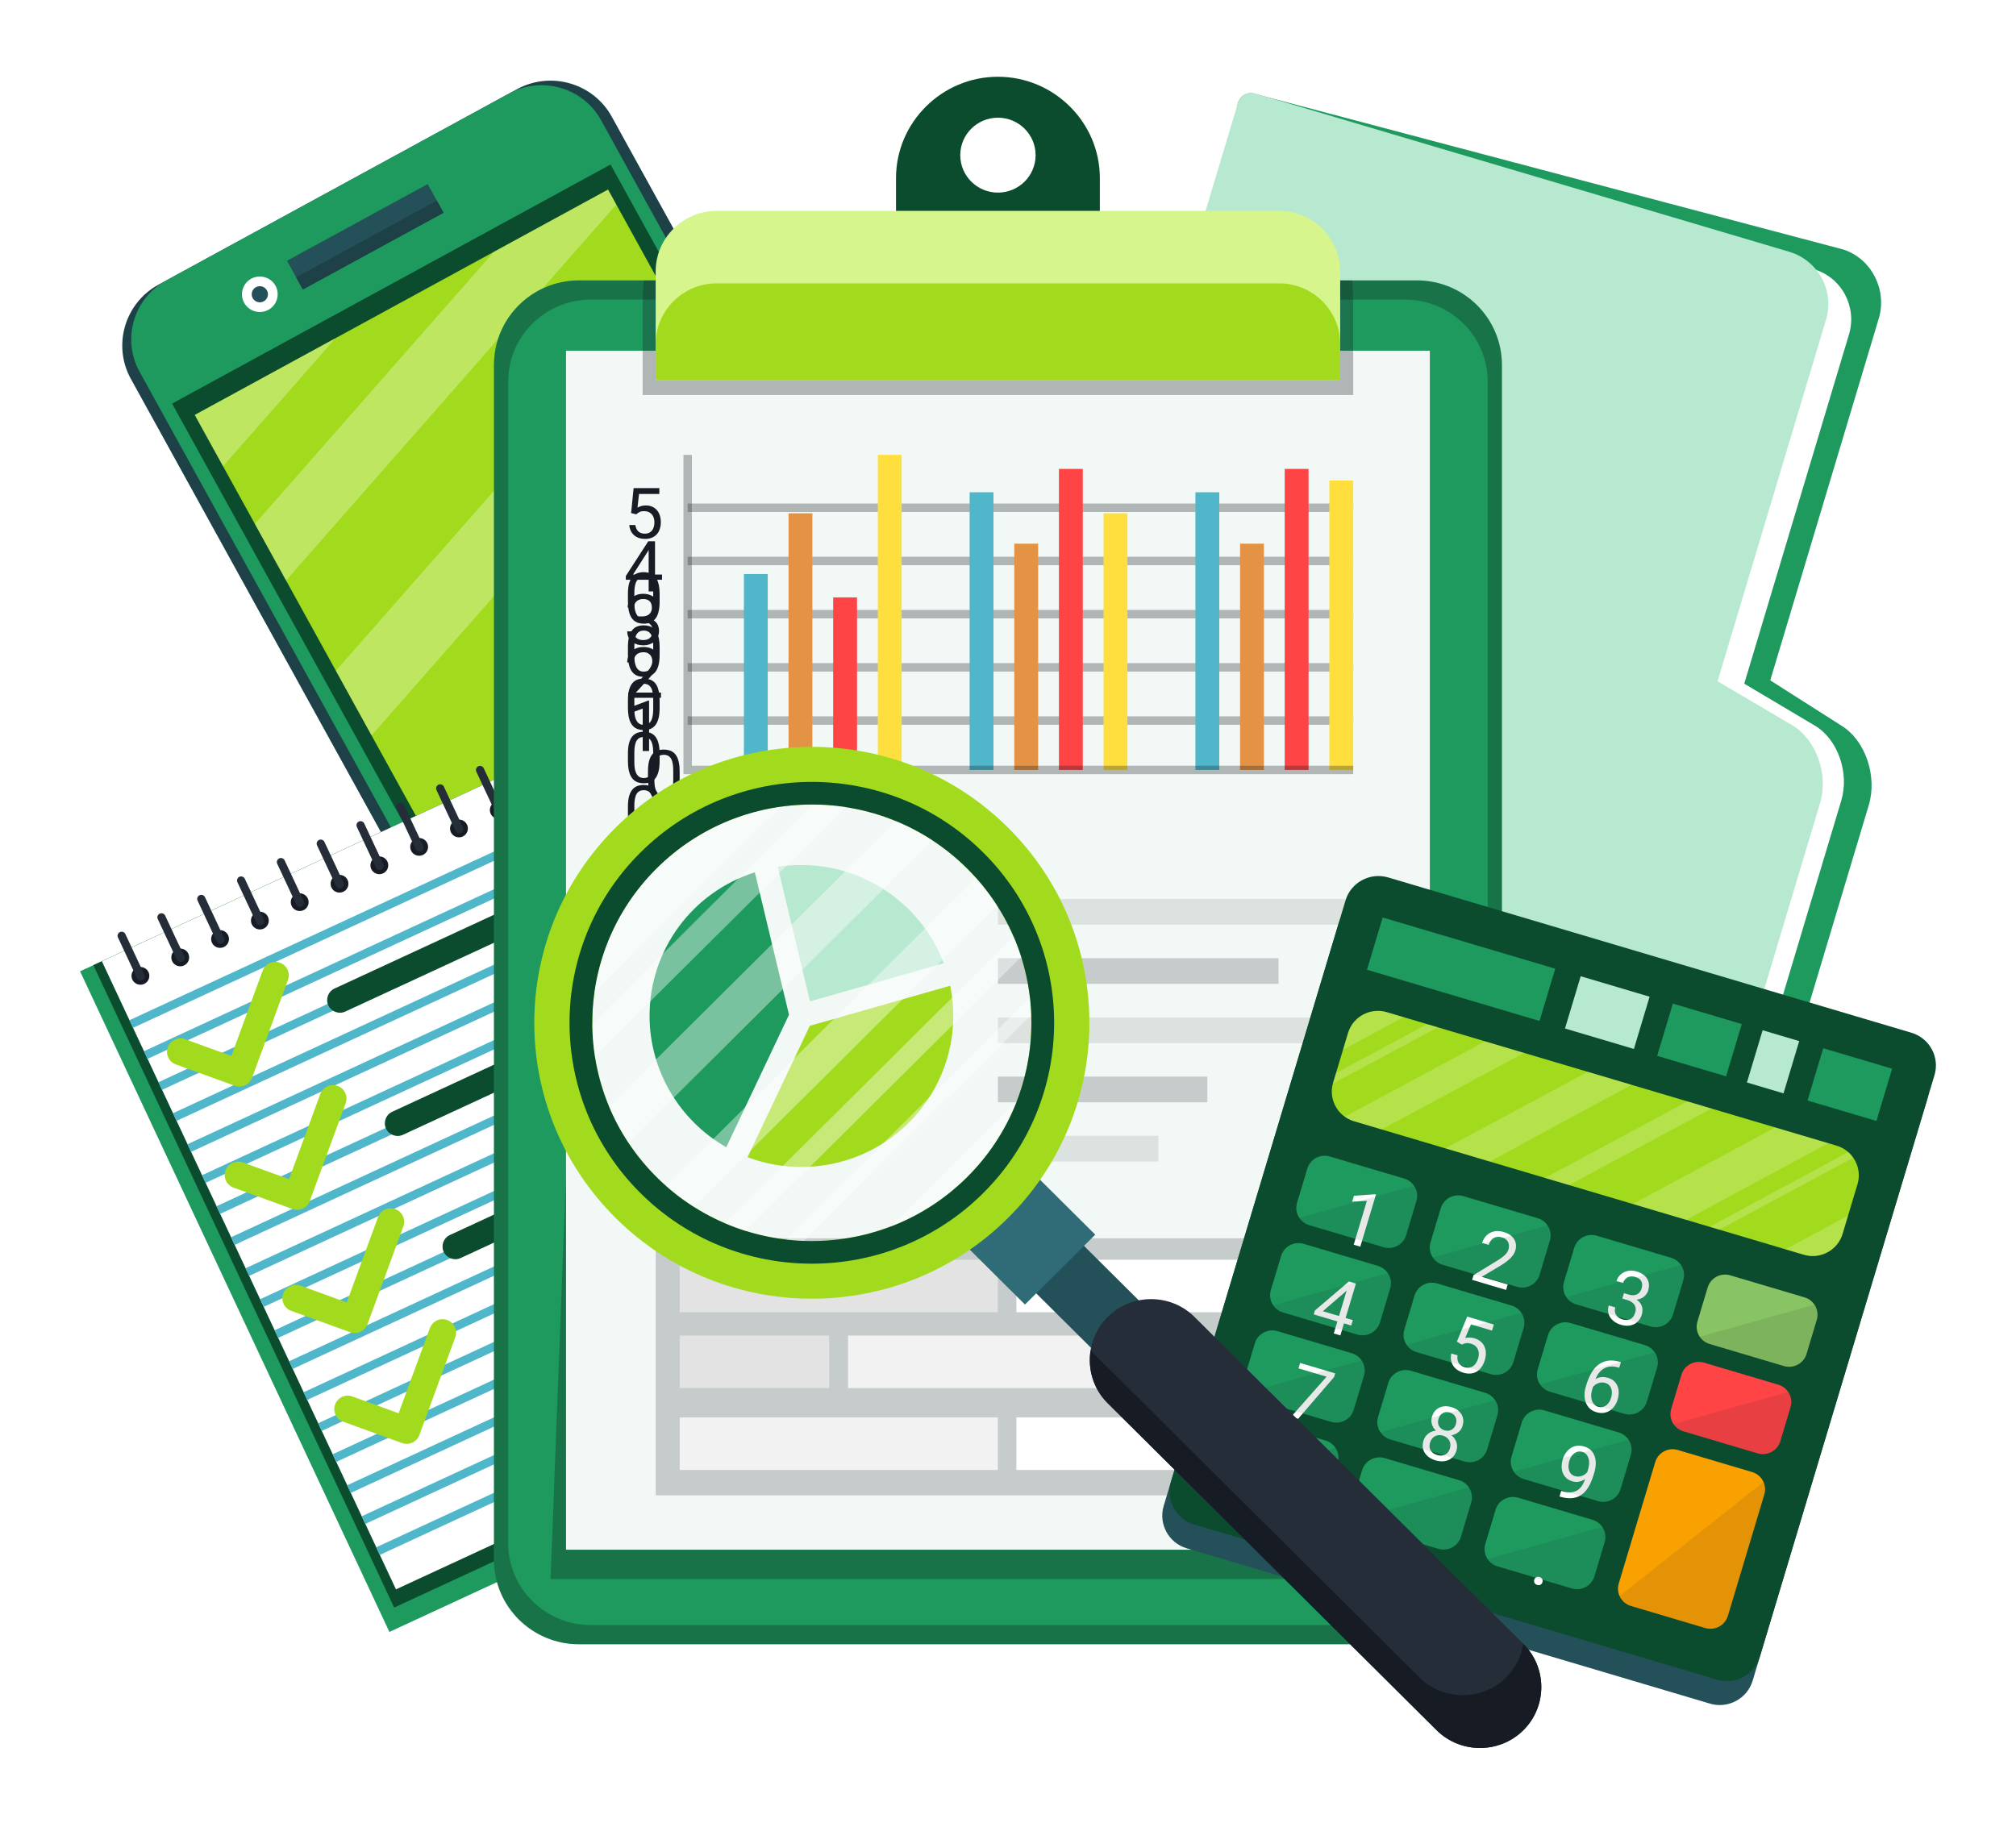 <svg width="214" height="194" viewBox="0 0 214 194" fill="none" xmlns="http://www.w3.org/2000/svg">
<g filter="url(#filter0_d_147_2743)">
<path d="M156.614 127.917C182.597 102.082 182.597 60.195 156.614 34.359C130.631 8.524 88.504 8.524 62.521 34.359C36.538 60.195 36.538 102.082 62.521 127.917C88.504 153.752 130.631 153.752 156.614 127.917Z" fill="#6FDDF2"/>
<path d="M195.543 69.087L187.914 64.232L199.432 25.82C200.345 22.774 198.664 19.479 195.696 18.497L133.212 1.963C132.456 1.713 131.647 2.143 131.415 2.919L109.671 99.059C109.438 99.835 109.866 100.673 110.622 100.924L161.938 117.897L165.533 119.086L179.195 123.605C181.898 124.499 184.807 122.722 185.72 119.677L198.373 77.481C199.286 74.435 198.038 70.674 195.543 69.087Z" fill="#1E9A5F"/>
<path d="M192.645 69.036L185.153 64.585L196.27 27.51C197.152 24.57 195.492 21.459 192.582 20.596L138.732 4.633C137.991 4.413 137.201 4.846 136.977 5.594L108.679 99.963C108.455 100.711 108.878 101.503 109.618 101.723L159.942 116.642L163.468 117.687L176.865 121.659C179.516 122.445 182.356 120.668 183.238 117.728L195.451 76.999C196.333 74.06 195.095 70.491 192.645 69.036Z" fill="white"/>
<path d="M190.216 68.98L182.321 64.33L193.839 25.919C194.752 22.873 192.993 19.638 189.93 18.73L133.256 1.929C132.476 1.698 131.647 2.143 131.415 2.919L102.098 100.687C101.866 101.463 102.313 102.287 103.093 102.518L156.056 118.219L159.767 119.319L173.867 123.499C176.658 124.326 179.635 122.496 180.549 119.45L193.201 77.254C194.115 74.209 192.798 70.501 190.216 68.98Z" fill="#B7E8D0"/>
<path d="M106.227 94.525L68.142 115.294C64.578 117.238 60.062 115.928 58.107 112.384L13.883 32.21C11.928 28.666 13.245 24.176 16.81 22.232L54.895 1.462C58.459 -0.482 62.975 0.828 64.93 4.372L109.154 84.546C111.109 88.09 109.792 92.58 106.227 94.525Z" fill="#1D4147"/>
<path d="M104.483 93.339L68.075 113.194C64.616 115.08 60.234 113.809 58.337 110.371L14.809 31.456C12.912 28.017 14.19 23.661 17.648 21.774L54.056 1.92C57.515 0.033 61.897 1.304 63.793 4.743L107.322 83.657C109.219 87.096 107.942 91.453 104.483 93.339Z" fill="#1E9A5F"/>
<path d="M103.821 80.189L57.279 105.57H57.278L18.268 34.848L64.811 9.466L103.821 80.189Z" fill="#0A4C2D"/>
<path d="M64.544 12.127L20.672 36.053L57.551 102.91L101.423 78.984L64.544 12.127Z" fill="#A2DB1E"/>
<g opacity="0.3">
<path d="M20.671 36.053L23.674 41.499L35.623 27.899L20.671 36.053Z" fill="white"/>
<path d="M64.541 12.129L52.436 18.73L27.053 47.623L30.363 53.625L65.419 13.72L64.541 12.129Z" fill="white"/>
<path d="M70.708 23.308L35.652 63.213L39.44 70.08L74.496 30.175L70.708 23.308Z" fill="white"/>
<path d="M82.413 44.528C70.722 57.838 59.042 71.157 47.398 84.508L50.587 90.288L85.643 50.384L82.413 44.528Z" fill="white"/>
<path d="M89.02 56.508C77.335 69.809 65.65 83.111 53.964 96.412L55.841 99.815L90.897 59.91L89.02 56.508Z" fill="white"/>
<path d="M97.855 72.522C93.108 77.918 88.36 83.314 83.603 88.7L101.419 78.984L97.855 72.522Z" fill="white"/>
</g>
<path d="M28.492 24.894C27.578 25.392 26.42 25.056 25.918 24.147C25.417 23.238 25.755 22.086 26.669 21.588C27.584 21.089 28.742 21.425 29.243 22.334C29.744 23.243 29.407 24.395 28.492 24.894Z" fill="white"/>
<path d="M27.995 23.992C27.579 24.219 27.053 24.066 26.825 23.653C26.597 23.239 26.751 22.716 27.166 22.489C27.582 22.263 28.108 22.415 28.336 22.829C28.564 23.242 28.411 23.765 27.995 23.992Z" fill="#245159"/>
<path d="M86.894 96.296C87.933 98.179 87.24 100.543 85.346 101.575C83.453 102.608 81.075 101.919 80.037 100.036C78.998 98.153 79.691 95.789 81.585 94.757C83.478 93.724 85.856 94.413 86.894 96.296Z" fill="white"/>
<path d="M85.445 97.087C86.044 98.173 85.644 99.538 84.551 100.134C83.458 100.73 82.086 100.333 81.486 99.246C80.887 98.159 81.287 96.794 82.38 96.198C83.473 95.601 84.846 96 85.445 97.087Z" fill="#306C78"/>
<path d="M84.292 99.665C83.28 100.217 82.036 99.908 81.38 98.998C81.414 99.081 81.442 99.165 81.486 99.245C82.086 100.332 83.458 100.73 84.551 100.134C85.644 99.538 86.045 98.173 85.445 97.086C85.4 97.005 85.344 96.937 85.291 96.864C85.711 97.904 85.304 99.112 84.292 99.665Z" fill="#245159"/>
<path d="M45.401 11.541L30.463 19.687L32.144 22.735L47.082 14.588L45.401 11.541Z" fill="#245159"/>
<path d="M46.367 13.291L31.429 21.438L32.145 22.735L47.082 14.588L46.367 13.291Z" fill="#1D4147"/>
<path d="M77.094 99.982L64.982 106.587L66.39 109.141L78.502 102.536L77.094 99.982Z" fill="#245159"/>
<path d="M78.006 101.636L65.894 108.242L66.391 109.142L78.503 102.536L78.006 101.636Z" fill="#1D4147"/>
<path d="M99.992 87.494L87.88 94.1L89.289 96.653L101.401 90.048L99.992 87.494Z" fill="#245159"/>
<path d="M100.904 89.148L88.793 95.754L89.289 96.654L101.401 90.048L100.904 89.148Z" fill="#1D4147"/>
<path d="M65.162 68.897L8.5 95.122L41.334 165.259L97.996 139.034L65.162 68.897Z" fill="#1E9A5F"/>
<path d="M63.751 69.55L9.911 94.469L41.84 162.673L95.68 137.755L63.751 69.55Z" fill="#0A4C2D"/>
<path d="M62.849 69.968L10.813 94.051L42.032 160.739L94.068 136.655L62.849 69.968Z" fill="white"/>
<path d="M15.766 95.207C15.986 95.679 15.781 96.24 15.307 96.459C14.832 96.679 14.269 96.474 14.047 96.003C13.827 95.531 14.032 94.97 14.507 94.751C14.981 94.531 15.545 94.736 15.766 95.207Z" fill="#171C24"/>
<path d="M19.992 93.251C20.213 93.723 20.008 94.284 19.533 94.504C19.059 94.723 18.495 94.519 18.274 94.047C18.053 93.575 18.259 93.015 18.733 92.795C19.208 92.575 19.772 92.78 19.992 93.251Z" fill="#171C24"/>
<path d="M24.219 91.295C24.44 91.767 24.234 92.327 23.76 92.547C23.285 92.767 22.722 92.562 22.5 92.091C22.28 91.619 22.485 91.058 22.96 90.839C23.435 90.619 23.998 90.824 24.219 91.295Z" fill="#171C24"/>
<path d="M28.446 89.339C28.667 89.811 28.461 90.372 27.987 90.591C27.512 90.811 26.949 90.606 26.728 90.135C26.507 89.663 26.712 89.102 27.187 88.883C27.661 88.663 28.225 88.867 28.446 89.339Z" fill="#171C24"/>
<path d="M32.672 87.383C32.893 87.855 32.688 88.415 32.213 88.635C31.739 88.855 31.175 88.65 30.954 88.178C30.733 87.707 30.939 87.147 31.413 86.927C31.888 86.707 32.452 86.912 32.672 87.383Z" fill="#171C24"/>
<path d="M36.899 85.427C37.12 85.899 36.914 86.46 36.44 86.679C35.965 86.899 35.401 86.695 35.181 86.223C34.96 85.751 35.166 85.191 35.64 84.971C36.115 84.751 36.678 84.955 36.899 85.427Z" fill="#171C24"/>
<path d="M41.126 83.471C41.347 83.943 41.141 84.504 40.667 84.723C40.193 84.943 39.629 84.738 39.408 84.267C39.187 83.795 39.393 83.235 39.867 83.015C40.341 82.795 40.905 82.999 41.126 83.471Z" fill="#171C24"/>
<path d="M45.353 81.515C45.573 81.987 45.368 82.547 44.894 82.767C44.419 82.987 43.856 82.782 43.634 82.311C43.414 81.839 43.619 81.279 44.093 81.059C44.568 80.839 45.132 81.043 45.353 81.515Z" fill="#171C24"/>
<path d="M49.579 79.559C49.8 80.031 49.594 80.591 49.12 80.811C48.646 81.031 48.082 80.826 47.861 80.354C47.64 79.883 47.846 79.322 48.32 79.103C48.795 78.883 49.358 79.087 49.579 79.559Z" fill="#171C24"/>
<path d="M53.806 77.603C54.027 78.075 53.822 78.635 53.347 78.855C52.873 79.074 52.309 78.87 52.088 78.398C51.867 77.927 52.073 77.366 52.547 77.146C53.022 76.927 53.586 77.131 53.806 77.603Z" fill="#171C24"/>
<path d="M58.033 75.647C58.254 76.119 58.048 76.68 57.574 76.899C57.099 77.118 56.535 76.914 56.315 76.442C56.094 75.971 56.299 75.41 56.774 75.19C57.249 74.971 57.812 75.175 58.033 75.647Z" fill="#171C24"/>
<path d="M62.259 73.691C62.48 74.162 62.275 74.723 61.8 74.943C61.326 75.163 60.762 74.958 60.541 74.486C60.32 74.014 60.526 73.454 61 73.234C61.475 73.015 62.039 73.219 62.259 73.691Z" fill="#171C24"/>
<path d="M15.122 96.066C14.906 96.166 14.647 96.072 14.546 95.857L12.521 91.53C12.42 91.315 12.515 91.057 12.731 90.957C12.947 90.857 13.206 90.951 13.307 91.166L15.333 95.493C15.433 95.708 15.338 95.966 15.122 96.066Z" fill="#252D38"/>
<path d="M19.349 94.11C19.133 94.21 18.873 94.116 18.773 93.901L16.747 89.574C16.646 89.359 16.741 89.101 16.957 89.001C17.173 88.901 17.432 88.995 17.533 89.21L19.559 93.537C19.66 93.751 19.565 94.01 19.349 94.11Z" fill="#252D38"/>
<path d="M23.575 92.153C23.359 92.254 23.1 92.16 22.999 91.945L20.973 87.617C20.873 87.402 20.967 87.144 21.183 87.044C21.4 86.944 21.659 87.038 21.76 87.253L23.785 91.58C23.887 91.796 23.792 92.053 23.575 92.153Z" fill="#252D38"/>
<path d="M27.802 90.197C27.586 90.297 27.326 90.203 27.226 89.988L25.201 85.661C25.1 85.447 25.194 85.188 25.411 85.089C25.627 84.988 25.886 85.082 25.987 85.297L28.012 89.624C28.113 89.839 28.018 90.097 27.802 90.197Z" fill="#252D38"/>
<path d="M32.029 88.242C31.813 88.342 31.553 88.248 31.453 88.033L29.427 83.706C29.326 83.491 29.421 83.233 29.637 83.133C29.853 83.033 30.113 83.127 30.213 83.342L32.239 87.669C32.34 87.884 32.245 88.141 32.029 88.242Z" fill="#252D38"/>
<path d="M36.255 86.285C36.039 86.385 35.779 86.291 35.679 86.076L33.654 81.749C33.553 81.534 33.648 81.276 33.864 81.176C34.08 81.076 34.34 81.17 34.44 81.385L36.466 85.712C36.566 85.927 36.472 86.186 36.255 86.285Z" fill="#252D38"/>
<path d="M40.483 84.329C40.266 84.43 40.007 84.335 39.906 84.121L37.881 79.794C37.78 79.579 37.875 79.32 38.091 79.221C38.307 79.121 38.567 79.215 38.667 79.43L40.693 83.757C40.793 83.972 40.699 84.229 40.483 84.329Z" fill="#252D38"/>
<path d="M44.709 82.373C44.493 82.473 44.233 82.379 44.133 82.164L42.107 77.837C42.007 77.622 42.101 77.365 42.317 77.264C42.533 77.164 42.793 77.258 42.894 77.473L44.919 81.8C45.02 82.015 44.925 82.273 44.709 82.373Z" fill="#252D38"/>
<path d="M48.936 80.417C48.719 80.518 48.46 80.424 48.359 80.209L46.334 75.882C46.233 75.667 46.328 75.408 46.544 75.309C46.76 75.209 47.019 75.303 47.12 75.518L49.146 79.844C49.246 80.059 49.152 80.317 48.936 80.417Z" fill="#252D38"/>
<path d="M53.163 78.461C52.947 78.561 52.687 78.467 52.587 78.252L50.561 73.925C50.461 73.71 50.555 73.452 50.771 73.353C50.988 73.252 51.247 73.346 51.348 73.561L53.373 77.888C53.474 78.103 53.379 78.361 53.163 78.461Z" fill="#252D38"/>
<path d="M57.389 76.505C57.173 76.605 56.914 76.511 56.813 76.296L54.787 71.969C54.687 71.754 54.781 71.496 54.998 71.396C55.214 71.296 55.473 71.39 55.574 71.605L57.599 75.932C57.7 76.147 57.605 76.405 57.389 76.505Z" fill="#252D38"/>
<path d="M61.616 74.549C61.4 74.649 61.14 74.555 61.04 74.34L59.014 70.013C58.913 69.798 59.008 69.54 59.224 69.44C59.44 69.34 59.7 69.434 59.8 69.649L61.826 73.976C61.927 74.191 61.833 74.449 61.616 74.549Z" fill="#252D38"/>
<path d="M13.929 100.72L65.966 76.638" stroke="#50B6CA" stroke-width="0.896" stroke-miterlimit="10"/>
<path d="M15.47 104.012L67.507 79.93" stroke="#50B6CA" stroke-width="0.896" stroke-miterlimit="10"/>
<path d="M17.01 107.303L69.048 83.221" stroke="#50B6CA" stroke-width="0.896" stroke-miterlimit="10"/>
<path d="M18.551 110.595L70.588 86.513" stroke="#50B6CA" stroke-width="0.896" stroke-miterlimit="10"/>
<path d="M20.092 113.887L72.129 89.805" stroke="#50B6CA" stroke-width="0.896" stroke-miterlimit="10"/>
<path d="M21.633 117.178L73.67 93.097" stroke="#50B6CA" stroke-width="0.896" stroke-miterlimit="10"/>
<path d="M23.174 120.47L75.211 96.388" stroke="#50B6CA" stroke-width="0.896" stroke-miterlimit="10"/>
<path d="M24.715 123.762L76.752 99.68" stroke="#50B6CA" stroke-width="0.896" stroke-miterlimit="10"/>
<path d="M26.255 127.054L78.293 102.972" stroke="#50B6CA" stroke-width="0.896" stroke-miterlimit="10"/>
<path d="M27.796 130.345L79.833 106.264" stroke="#50B6CA" stroke-width="0.896" stroke-miterlimit="10"/>
<path d="M29.337 133.637L81.374 109.555" stroke="#50B6CA" stroke-width="0.896" stroke-miterlimit="10"/>
<path d="M30.878 136.929L82.915 112.847" stroke="#50B6CA" stroke-width="0.896" stroke-miterlimit="10"/>
<path d="M32.418 140.221L84.456 116.139" stroke="#50B6CA" stroke-width="0.896" stroke-miterlimit="10"/>
<path d="M33.959 143.512L85.996 119.431" stroke="#50B6CA" stroke-width="0.896" stroke-miterlimit="10"/>
<path d="M35.5 146.804L87.537 122.722" stroke="#50B6CA" stroke-width="0.896" stroke-miterlimit="10"/>
<path d="M37.041 150.096L89.078 126.014" stroke="#50B6CA" stroke-width="0.896" stroke-miterlimit="10"/>
<path d="M38.582 153.388L90.619 129.306" stroke="#50B6CA" stroke-width="0.896" stroke-miterlimit="10"/>
<path d="M40.123 156.679L92.16 132.597" stroke="#50B6CA" stroke-width="0.896" stroke-miterlimit="10"/>
<path d="M25.413 107.361C25.247 107.361 25.081 107.332 24.922 107.275L18.668 105.006C17.924 104.736 17.542 103.918 17.813 103.179C18.084 102.44 18.906 102.059 19.649 102.33L24.558 104.11L27.879 95.06C28.15 94.321 28.972 93.94 29.716 94.21C30.459 94.479 30.842 95.297 30.571 96.036L26.759 106.425C26.629 106.78 26.362 107.069 26.018 107.228C25.827 107.316 25.62 107.361 25.413 107.361Z" fill="#A2DB1E"/>
<path d="M65.502 86.045L36.654 99.395C35.979 99.708 35.168 99.414 34.854 98.742C34.539 98.07 34.834 97.264 35.511 96.951L64.359 83.601C65.034 83.288 65.845 83.582 66.159 84.254C66.474 84.927 66.178 85.733 65.502 86.045Z" fill="#0A4C2D"/>
<path d="M37.661 133.527C37.498 133.527 37.333 133.5 37.171 133.441L30.916 131.172C30.173 130.903 29.79 130.085 30.061 129.346C30.332 128.606 31.154 128.224 31.898 128.496L36.806 130.276L40.127 121.225C40.398 120.486 41.219 120.105 41.963 120.376C42.707 120.645 43.089 121.463 42.819 122.202L39.007 132.59C38.795 133.168 38.246 133.527 37.661 133.527Z" fill="#A2DB1E"/>
<path d="M77.75 112.212L48.902 125.562C48.226 125.874 47.416 125.58 47.101 124.908C46.787 124.236 47.082 123.43 47.759 123.118L76.606 109.768C77.282 109.455 78.093 109.748 78.407 110.421C78.722 111.093 78.426 111.899 77.75 112.212Z" fill="#0A4C2D"/>
<path d="M31.537 120.444C31.371 120.444 31.205 120.415 31.046 120.358L24.793 118.089C24.049 117.82 23.666 117.002 23.938 116.263C24.209 115.524 25.031 115.143 25.775 115.413L30.683 117.193L34.004 108.143C34.275 107.404 35.098 107.022 35.841 107.293C36.584 107.562 36.967 108.38 36.696 109.119L32.885 119.508C32.755 119.863 32.488 120.152 32.143 120.311C31.951 120.399 31.744 120.444 31.537 120.444Z" fill="#A2DB1E"/>
<path d="M61.034 104.03L42.778 112.478C42.102 112.791 41.292 112.497 40.977 111.825C40.662 111.153 40.958 110.347 41.634 110.034L59.89 101.586C60.566 101.273 61.377 101.567 61.691 102.24C62.006 102.912 61.71 103.718 61.034 104.03Z" fill="#0A4C2D"/>
<path d="M43.17 145.294C43.004 145.294 42.838 145.265 42.679 145.208L36.424 142.939C35.681 142.669 35.298 141.851 35.569 141.112C35.84 140.374 36.661 139.993 37.406 140.262L42.314 142.043L45.635 132.992C45.906 132.253 46.728 131.872 47.471 132.142C48.215 132.412 48.597 133.23 48.327 133.969L44.515 144.357C44.385 144.712 44.118 145.001 43.774 145.16C43.583 145.25 43.377 145.294 43.17 145.294Z" fill="#A2DB1E"/>
<path d="M72.666 128.881L54.41 137.329C53.734 137.642 52.924 137.348 52.609 136.676C52.295 136.004 52.591 135.198 53.267 134.885L71.523 126.437C72.198 126.124 73.009 126.418 73.323 127.09C73.638 127.762 73.342 128.568 72.666 128.881Z" fill="#306C78"/>
<path d="M150.405 166.568H61.458C56.474 166.568 52.435 162.552 52.435 157.598V30.741C52.435 25.787 56.474 21.77 61.458 21.77H150.405C155.388 21.77 159.427 25.787 159.427 30.741V157.598C159.427 162.552 155.388 166.568 150.405 166.568Z" fill="#1E9A5F"/>
<path opacity="0.3" d="M150.405 21.77H61.458C56.474 21.77 52.435 25.787 52.435 30.741V157.598C52.435 162.552 56.474 166.568 61.458 166.568H150.405C155.388 166.568 159.427 162.552 159.427 157.598V30.741C159.427 25.787 155.388 21.77 150.405 21.77ZM157.92 155.81C157.92 160.625 153.994 164.529 149.152 164.529H62.711C57.868 164.529 53.943 160.626 53.943 155.81V32.529C53.943 27.714 57.868 23.81 62.711 23.81H149.152C153.994 23.81 157.92 27.713 157.92 32.529V155.81Z" fill="#0A1D12"/>
<path opacity="0.3" d="M153.422 159.641H58.44L63.438 29.237H148.425L153.422 159.641Z" fill="#0A1D12"/>
<path d="M151.779 29.237H60.084V156.53H151.779V29.237Z" fill="#F2F8F5"/>
<path opacity="0.3" d="M68.219 24.418V33.94H143.643V24.418C143.643 23.516 143.609 22.632 143.548 21.77H68.314C68.253 22.633 68.219 23.516 68.219 24.418Z" fill="#171C24"/>
<path d="M105.932 0.149C99.982 0.149 95.113 4.99 95.113 10.906V19.652C95.113 25.568 99.982 30.409 105.932 30.409C111.882 30.409 116.75 25.568 116.75 19.652V10.906C116.75 4.99 111.882 0.149 105.932 0.149ZM105.932 12.448C103.723 12.448 101.933 10.668 101.933 8.472C101.933 6.276 103.723 4.496 105.932 4.496C108.14 4.496 109.93 6.276 109.93 8.472C109.93 10.668 108.14 12.448 105.932 12.448Z" fill="#0A4C2D"/>
<path d="M142.263 32.347H69.599V20.819C69.599 17.283 72.508 14.39 76.064 14.39H135.798C139.354 14.39 142.263 17.283 142.263 20.819V32.347Z" fill="#D6F58D"/>
<path d="M135.798 22.083H76.064C72.508 22.083 69.599 24.976 69.599 28.511V32.347H142.263V28.511C142.263 24.976 139.354 22.083 135.798 22.083Z" fill="#A2DB1E"/>
<path opacity="0.3" d="M143.644 68.501H72.997" stroke="#171C24" stroke-width="0.896" stroke-miterlimit="10"/>
<path opacity="0.3" d="M143.644 62.853H72.997" stroke="#171C24" stroke-width="0.896" stroke-miterlimit="10"/>
<path opacity="0.3" d="M143.644 57.204H72.997" stroke="#171C24" stroke-width="0.896" stroke-miterlimit="10"/>
<path opacity="0.3" d="M143.644 51.556H72.997" stroke="#171C24" stroke-width="0.896" stroke-miterlimit="10"/>
<path opacity="0.3" d="M143.644 45.908H72.997" stroke="#171C24" stroke-width="0.896" stroke-miterlimit="10"/>
<path d="M81.496 52.944H78.964V73.743H81.496V52.944Z" fill="#50B6CA"/>
<path d="M86.235 46.496H83.703V73.743H86.235V46.496Z" fill="#E49345"/>
<path d="M95.712 40.296H93.18V73.743H95.712V40.296Z" fill="#FFDF3D"/>
<path d="M90.973 55.424H88.441V73.743H90.973V55.424Z" fill="#FF4446"/>
<path d="M105.461 44.264H102.929V73.743H105.461V44.264Z" fill="#50B6CA"/>
<path d="M110.2 49.72H107.668V73.743H110.2V49.72Z" fill="#E49345"/>
<path d="M119.677 46.496H117.146V73.743H119.677V46.496Z" fill="#FFDF3D"/>
<path d="M114.938 41.784H112.406V73.743H114.938V41.784Z" fill="#FF4446"/>
<path d="M129.426 44.264H126.894V73.743H129.426V44.264Z" fill="#50B6CA"/>
<path d="M134.165 49.72H131.633V73.743H134.165V49.72Z" fill="#E49345"/>
<path d="M143.643 43.013H141.111V73.743H143.643V43.013Z" fill="#FFDF3D"/>
<path d="M138.904 41.784H136.372V73.743H138.904V41.784Z" fill="#FF4446"/>
<path opacity="0.3" d="M143.644 73.743H72.997V40.296" stroke="#171C24" stroke-width="0.896" stroke-miterlimit="10"/>
<path d="M72.146 73.891V74.703C72.146 75.139 72.107 75.507 72.029 75.806C71.951 76.106 71.839 76.347 71.693 76.53C71.547 76.713 71.37 76.845 71.163 76.928C70.959 77.008 70.727 77.049 70.469 77.049C70.264 77.049 70.075 77.023 69.902 76.972C69.729 76.921 69.573 76.839 69.434 76.727C69.298 76.613 69.181 76.464 69.084 76.281C68.986 76.099 68.912 75.877 68.861 75.616C68.81 75.355 68.784 75.051 68.784 74.703V73.891C68.784 73.455 68.823 73.09 68.901 72.795C68.981 72.5 69.095 72.264 69.241 72.086C69.387 71.906 69.562 71.776 69.767 71.698C69.974 71.621 70.206 71.582 70.461 71.582C70.668 71.582 70.859 71.607 71.031 71.658C71.207 71.707 71.363 71.786 71.499 71.896C71.636 72.003 71.751 72.147 71.847 72.327C71.944 72.505 72.018 72.723 72.069 72.981C72.121 73.24 72.146 73.543 72.146 73.891ZM71.466 74.812V73.778C71.466 73.539 71.452 73.33 71.423 73.149C71.396 72.967 71.356 72.811 71.302 72.682C71.248 72.552 71.18 72.448 71.097 72.367C71.017 72.287 70.923 72.228 70.816 72.192C70.711 72.153 70.593 72.133 70.461 72.133C70.301 72.133 70.158 72.164 70.034 72.225C69.91 72.283 69.805 72.377 69.72 72.506C69.637 72.635 69.573 72.805 69.53 73.014C69.486 73.224 69.464 73.478 69.464 73.778V74.812C69.464 75.051 69.477 75.262 69.504 75.444C69.533 75.627 69.576 75.785 69.632 75.919C69.688 76.051 69.756 76.159 69.837 76.245C69.917 76.33 70.01 76.393 70.114 76.435C70.222 76.474 70.34 76.493 70.469 76.493C70.634 76.493 70.779 76.462 70.904 76.398C71.028 76.335 71.131 76.236 71.214 76.102C71.299 75.966 71.363 75.791 71.404 75.58C71.446 75.365 71.466 75.109 71.466 74.812Z" fill="#171C24"/>
<path d="M68.9 66.383V71.733H68.224V67.227L66.861 67.724V67.114L68.794 66.383H68.9ZM70.019 77.649V78.46C70.019 78.896 69.98 79.264 69.901 79.564C69.824 79.863 69.712 80.105 69.565 80.287C69.419 80.47 69.243 80.603 69.035 80.686C68.831 80.766 68.599 80.806 68.341 80.806C68.136 80.806 67.948 80.781 67.775 80.729C67.602 80.678 67.446 80.597 67.307 80.484C67.17 80.37 67.053 80.221 66.956 80.039C66.859 79.856 66.784 79.634 66.733 79.374C66.682 79.113 66.656 78.808 66.656 78.46V77.649C66.656 77.213 66.695 76.847 66.773 76.552C66.854 76.257 66.967 76.021 67.113 75.843C67.259 75.663 67.435 75.534 67.639 75.456C67.847 75.378 68.078 75.339 68.334 75.339C68.541 75.339 68.731 75.365 68.904 75.416C69.079 75.465 69.235 75.544 69.372 75.653C69.508 75.76 69.624 75.904 69.719 76.085C69.816 76.262 69.891 76.48 69.942 76.739C69.993 76.997 70.019 77.3 70.019 77.649ZM69.339 78.57V77.535C69.339 77.297 69.324 77.087 69.295 76.907C69.268 76.724 69.228 76.568 69.174 76.439C69.121 76.31 69.052 76.205 68.97 76.125C68.889 76.044 68.795 75.986 68.688 75.949C68.584 75.91 68.465 75.891 68.334 75.891C68.173 75.891 68.03 75.921 67.906 75.982C67.782 76.041 67.677 76.135 67.592 76.264C67.509 76.393 67.446 76.562 67.402 76.772C67.358 76.981 67.336 77.236 67.336 77.535V78.57C67.336 78.808 67.35 79.019 67.376 79.202C67.406 79.385 67.448 79.543 67.504 79.677C67.56 79.808 67.628 79.917 67.709 80.002C67.789 80.087 67.882 80.151 67.987 80.192C68.094 80.231 68.212 80.251 68.341 80.251C68.507 80.251 68.652 80.219 68.776 80.156C68.9 80.092 69.004 79.994 69.087 79.86C69.172 79.723 69.235 79.549 69.277 79.337C69.318 79.123 69.339 78.867 69.339 78.57Z" fill="#171C24"/>
<path d="M70.165 65.529V66.085H66.682V65.599L68.425 63.658C68.639 63.419 68.805 63.217 68.922 63.052C69.041 62.883 69.124 62.734 69.171 62.602C69.219 62.468 69.244 62.332 69.244 62.193C69.244 62.017 69.207 61.859 69.134 61.718C69.063 61.574 68.959 61.459 68.82 61.374C68.681 61.289 68.513 61.246 68.316 61.246C68.079 61.246 67.882 61.293 67.724 61.385C67.567 61.475 67.451 61.602 67.373 61.765C67.295 61.928 67.256 62.116 67.256 62.328H66.58C66.58 62.028 66.645 61.754 66.777 61.506C66.909 61.257 67.103 61.06 67.362 60.914C67.62 60.765 67.938 60.691 68.316 60.691C68.652 60.691 68.939 60.751 69.178 60.87C69.417 60.987 69.599 61.153 69.726 61.367C69.855 61.579 69.92 61.827 69.92 62.112C69.92 62.268 69.893 62.427 69.839 62.587C69.788 62.746 69.716 62.904 69.624 63.063C69.534 63.221 69.428 63.377 69.306 63.53C69.186 63.684 69.059 63.835 68.922 63.983L67.497 65.529H70.165ZM70.019 72V72.812C70.019 73.248 69.98 73.616 69.901 73.915C69.824 74.215 69.712 74.456 69.565 74.639C69.419 74.822 69.243 74.954 69.035 75.037C68.831 75.118 68.599 75.158 68.341 75.158C68.136 75.158 67.948 75.132 67.775 75.081C67.602 75.03 67.446 74.948 67.307 74.836C67.17 74.722 67.053 74.573 66.956 74.391C66.859 74.208 66.784 73.986 66.733 73.725C66.682 73.465 66.656 73.16 66.656 72.812V72C66.656 71.564 66.695 71.199 66.773 70.904C66.854 70.609 66.967 70.373 67.113 70.195C67.259 70.015 67.435 69.886 67.639 69.808C67.847 69.73 68.078 69.691 68.334 69.691C68.541 69.691 68.731 69.716 68.904 69.768C69.079 69.816 69.235 69.895 69.372 70.005C69.508 70.112 69.624 70.256 69.719 70.436C69.816 70.614 69.891 70.832 69.942 71.091C69.993 71.349 70.019 71.652 70.019 72ZM69.339 72.921V71.887C69.339 71.648 69.324 71.439 69.295 71.259C69.268 71.076 69.228 70.92 69.174 70.791C69.121 70.662 69.052 70.557 68.97 70.477C68.889 70.396 68.795 70.338 68.688 70.301C68.584 70.262 68.465 70.243 68.334 70.243C68.173 70.243 68.03 70.273 67.906 70.334C67.782 70.392 67.677 70.486 67.592 70.615C67.509 70.745 67.446 70.914 67.402 71.123C67.358 71.333 67.336 71.588 67.336 71.887V72.921C67.336 73.16 67.35 73.371 67.376 73.554C67.406 73.736 67.448 73.895 67.504 74.029C67.56 74.16 67.628 74.269 67.709 74.354C67.789 74.439 67.882 74.503 67.987 74.544C68.094 74.583 68.212 74.602 68.341 74.602C68.507 74.602 68.652 74.571 68.776 74.507C68.9 74.444 69.004 74.345 69.087 74.211C69.172 74.075 69.235 73.901 69.277 73.689C69.318 73.474 69.339 73.219 69.339 72.921Z" fill="#171C24"/>
<path d="M67.665 57.444H68.147C68.384 57.444 68.579 57.405 68.732 57.327C68.888 57.247 69.004 57.138 69.079 57.002C69.157 56.863 69.196 56.707 69.196 56.534C69.196 56.33 69.162 56.158 69.094 56.019C69.026 55.88 68.923 55.775 68.787 55.705C68.65 55.634 68.478 55.599 68.268 55.599C68.078 55.599 67.91 55.636 67.764 55.712C67.62 55.785 67.507 55.89 67.424 56.026C67.343 56.163 67.303 56.323 67.303 56.509H66.627C66.627 56.238 66.695 55.992 66.832 55.77C66.968 55.549 67.159 55.372 67.406 55.24C67.654 55.109 67.942 55.043 68.268 55.043C68.59 55.043 68.871 55.1 69.112 55.215C69.353 55.327 69.541 55.495 69.675 55.719C69.809 55.941 69.876 56.217 69.876 56.549C69.876 56.683 69.844 56.827 69.781 56.98C69.72 57.131 69.624 57.272 69.492 57.404C69.363 57.535 69.195 57.644 68.988 57.729C68.781 57.812 68.532 57.853 68.242 57.853H67.665V57.444ZM67.665 58V57.594H68.242C68.581 57.594 68.861 57.634 69.083 57.715C69.305 57.795 69.479 57.902 69.606 58.036C69.735 58.17 69.825 58.318 69.876 58.478C69.93 58.637 69.956 58.795 69.956 58.953C69.956 59.202 69.914 59.422 69.828 59.615C69.746 59.807 69.627 59.971 69.474 60.105C69.323 60.239 69.145 60.34 68.94 60.408C68.736 60.476 68.513 60.51 68.272 60.51C68.04 60.51 67.822 60.477 67.618 60.412C67.415 60.346 67.236 60.251 67.08 60.127C66.924 60 66.802 59.845 66.715 59.662C66.627 59.477 66.583 59.267 66.583 59.03H67.259C67.259 59.215 67.299 59.377 67.38 59.516C67.463 59.655 67.58 59.764 67.731 59.842C67.884 59.917 68.064 59.955 68.272 59.955C68.479 59.955 68.657 59.919 68.805 59.849C68.956 59.776 69.072 59.666 69.152 59.52C69.235 59.374 69.277 59.19 69.277 58.968C69.277 58.746 69.23 58.565 69.138 58.423C69.045 58.28 68.914 58.174 68.743 58.106C68.575 58.035 68.376 58 68.147 58H67.665ZM70.019 66.353V67.164C70.019 67.6 69.98 67.968 69.901 68.268C69.824 68.567 69.712 68.809 69.565 68.991C69.419 69.174 69.243 69.307 69.035 69.39C68.831 69.47 68.599 69.51 68.341 69.51C68.136 69.51 67.948 69.485 67.775 69.433C67.602 69.382 67.446 69.301 67.307 69.189C67.17 69.074 67.053 68.925 66.956 68.743C66.859 68.56 66.784 68.338 66.733 68.078C66.682 67.817 66.656 67.512 66.656 67.164V66.353C66.656 65.917 66.695 65.551 66.773 65.256C66.854 64.962 66.967 64.725 67.113 64.547C67.259 64.367 67.435 64.238 67.639 64.16C67.847 64.082 68.078 64.043 68.334 64.043C68.541 64.043 68.731 64.069 68.904 64.12C69.079 64.169 69.235 64.248 69.372 64.357C69.508 64.465 69.624 64.608 69.719 64.789C69.816 64.966 69.891 65.184 69.942 65.443C69.993 65.701 70.019 66.004 70.019 66.353ZM69.339 67.274V66.24C69.339 66.001 69.324 65.791 69.295 65.611C69.268 65.428 69.228 65.272 69.174 65.143C69.121 65.014 69.052 64.909 68.97 64.829C68.889 64.748 68.795 64.69 68.688 64.653C68.584 64.614 68.465 64.595 68.334 64.595C68.173 64.595 68.03 64.625 67.906 64.686C67.782 64.745 67.677 64.839 67.592 64.968C67.509 65.097 67.446 65.266 67.402 65.476C67.358 65.685 67.336 65.94 67.336 66.24V67.274C67.336 67.512 67.35 67.723 67.376 67.906C67.406 68.089 67.448 68.247 67.504 68.381C67.56 68.513 67.628 68.621 67.709 68.706C67.789 68.791 67.882 68.855 67.987 68.896C68.094 68.935 68.212 68.955 68.341 68.955C68.507 68.955 68.652 68.923 68.776 68.86C68.9 68.796 69.004 68.698 69.087 68.564C69.172 68.427 69.235 68.253 69.277 68.041C69.318 67.827 69.339 67.571 69.339 67.274Z" fill="#171C24"/>
<path d="M70.274 52.998V53.553H66.43V53.155L68.812 49.468H69.364L68.772 50.535L67.197 52.998H70.274ZM69.532 49.468V54.788H68.856V49.468H69.532ZM70.019 60.704V61.515C70.019 61.952 69.98 62.319 69.901 62.619C69.824 62.919 69.712 63.16 69.565 63.343C69.419 63.525 69.243 63.658 69.035 63.741C68.831 63.821 68.599 63.861 68.341 63.861C68.136 63.861 67.948 63.836 67.775 63.785C67.602 63.734 67.446 63.652 67.307 63.54C67.17 63.425 67.053 63.277 66.956 63.094C66.859 62.911 66.784 62.69 66.733 62.429C66.682 62.168 66.656 61.864 66.656 61.515V60.704C66.656 60.268 66.695 59.903 66.773 59.608C66.854 59.313 66.967 59.077 67.113 58.899C67.259 58.718 67.435 58.589 67.639 58.511C67.847 58.433 68.078 58.394 68.334 58.394C68.541 58.394 68.731 58.42 68.904 58.471C69.079 58.52 69.235 58.599 69.372 58.709C69.508 58.816 69.624 58.96 69.719 59.14C69.816 59.318 69.891 59.536 69.942 59.794C69.993 60.052 70.019 60.356 70.019 60.704ZM69.339 61.625V60.591C69.339 60.352 69.324 60.142 69.295 59.962C69.268 59.779 69.228 59.623 69.174 59.494C69.121 59.365 69.052 59.261 68.97 59.18C68.889 59.1 68.795 59.041 68.688 59.005C68.584 58.966 68.465 58.946 68.334 58.946C68.173 58.946 68.03 58.977 67.906 59.038C67.782 59.096 67.677 59.19 67.592 59.319C67.509 59.448 67.446 59.617 67.402 59.827C67.358 60.036 67.336 60.291 67.336 60.591V61.625C67.336 61.864 67.35 62.075 67.376 62.257C67.406 62.44 67.448 62.598 67.504 62.732C67.56 62.864 67.628 62.972 67.709 63.058C67.789 63.143 67.882 63.206 67.987 63.248C68.094 63.287 68.212 63.306 68.341 63.306C68.507 63.306 68.652 63.274 68.776 63.211C68.9 63.148 69.004 63.049 69.087 62.915C69.172 62.779 69.235 62.604 69.277 62.392C69.318 62.178 69.339 61.922 69.339 61.625Z" fill="#171C24"/>
<path d="M67.533 46.608L66.993 46.469L67.259 43.82H69.989V44.445H67.833L67.672 45.892C67.77 45.836 67.893 45.783 68.041 45.735C68.192 45.686 68.365 45.662 68.56 45.662C68.806 45.662 69.027 45.704 69.222 45.79C69.417 45.872 69.582 45.992 69.719 46.148C69.858 46.304 69.964 46.491 70.037 46.711C70.11 46.93 70.146 47.175 70.146 47.445C70.146 47.701 70.111 47.936 70.04 48.15C69.972 48.365 69.869 48.552 69.73 48.713C69.591 48.871 69.415 48.995 69.204 49.082C68.994 49.17 68.747 49.214 68.462 49.214C68.247 49.214 68.044 49.185 67.851 49.126C67.661 49.065 67.491 48.974 67.34 48.852C67.191 48.728 67.069 48.574 66.974 48.392C66.882 48.206 66.823 47.99 66.799 47.741H67.442C67.471 47.941 67.53 48.109 67.618 48.245C67.705 48.382 67.82 48.485 67.961 48.556C68.105 48.624 68.272 48.658 68.462 48.658C68.623 48.658 68.765 48.63 68.889 48.574C69.013 48.518 69.118 48.438 69.204 48.333C69.289 48.228 69.353 48.102 69.397 47.953C69.444 47.804 69.467 47.638 69.467 47.452C69.467 47.284 69.444 47.128 69.397 46.985C69.351 46.841 69.281 46.715 69.189 46.608C69.099 46.501 68.988 46.418 68.856 46.36C68.725 46.299 68.574 46.268 68.403 46.268C68.177 46.268 68.005 46.299 67.888 46.36C67.773 46.421 67.655 46.503 67.533 46.608ZM70.019 55.056V55.868C70.019 56.304 69.98 56.672 69.901 56.971C69.824 57.271 69.712 57.512 69.565 57.695C69.419 57.878 69.243 58.01 69.035 58.093C68.831 58.174 68.599 58.214 68.341 58.214C68.136 58.214 67.948 58.188 67.775 58.137C67.602 58.086 67.446 58.004 67.307 57.892C67.17 57.778 67.053 57.629 66.956 57.446C66.859 57.264 66.784 57.042 66.733 56.781C66.682 56.521 66.656 56.216 66.656 55.868V55.056C66.656 54.62 66.695 54.255 66.773 53.96C66.854 53.665 66.967 53.429 67.113 53.251C67.259 53.071 67.435 52.942 67.639 52.864C67.847 52.786 68.078 52.747 68.334 52.747C68.541 52.747 68.731 52.772 68.904 52.824C69.079 52.872 69.235 52.951 69.372 53.061C69.508 53.168 69.624 53.312 69.719 53.492C69.816 53.67 69.891 53.888 69.942 54.146C69.993 54.405 70.019 54.708 70.019 55.056ZM69.339 55.977V54.943C69.339 54.704 69.324 54.495 69.295 54.315C69.268 54.132 69.228 53.976 69.174 53.847C69.121 53.718 69.052 53.613 68.97 53.532C68.889 53.452 68.795 53.394 68.688 53.357C68.584 53.318 68.465 53.298 68.334 53.298C68.173 53.298 68.03 53.329 67.906 53.39C67.782 53.448 67.677 53.542 67.592 53.671C67.509 53.8 67.446 53.97 67.402 54.179C67.358 54.389 67.336 54.643 67.336 54.943V55.977C67.336 56.216 67.35 56.427 67.376 56.609C67.406 56.792 67.448 56.951 67.504 57.085C67.56 57.216 67.628 57.325 67.709 57.41C67.789 57.495 67.882 57.559 67.987 57.6C68.094 57.639 68.212 57.658 68.341 57.658C68.507 57.658 68.652 57.627 68.776 57.563C68.9 57.5 69.004 57.401 69.087 57.267C69.172 57.131 69.235 56.957 69.277 56.745C69.318 56.53 69.339 56.275 69.339 55.977Z" fill="#171C24"/>
<path d="M68.952 99.868C68.952 105.625 72.11 110.964 77.094 113.797L83.754 99.733L80.125 84.612C73.487 86.724 68.952 92.831 68.952 99.868Z" fill="#1E9A5F"/>
<path d="M85.072 83.839C84.235 83.839 83.393 83.906 82.558 84.036L85.985 98.314L100.174 94.263C97.845 88.068 91.805 83.839 85.072 83.839Z" fill="#B7E8D0"/>
<path d="M79.356 114.858C81.178 115.548 83.095 115.897 85.072 115.897C93.961 115.897 101.192 108.706 101.192 99.868C101.192 98.789 101.082 97.713 100.864 96.654L85.962 100.907L79.356 114.858Z" fill="#A2DB1E"/>
<path opacity="0.1" d="M143.643 87.446H105.931V90.169H143.643V87.446Z" fill="#171C24"/>
<path opacity="0.1" d="M143.643 100.018H105.931V102.742H143.643V100.018Z" fill="#171C24"/>
<path opacity="0.2" d="M135.718 93.732H105.931V96.456H135.718V93.732Z" fill="#171C24"/>
<path opacity="0.2" d="M128.16 106.305H105.931V109.028H128.16V106.305Z" fill="#171C24"/>
<path opacity="0.1" d="M122.962 112.59H105.931V115.314H122.962V112.59Z" fill="#171C24"/>
<path opacity="0.2" d="M142.263 123.465H69.599V150.757H142.263V123.465Z" fill="#171C24"/>
<path d="M105.924 125.742H72.15V131.322H105.924V125.742Z" fill="#E3E3E3"/>
<path d="M139.712 125.742H107.893V131.322H139.712V125.742Z" fill="white"/>
<path d="M105.924 142.483H72.15V148.063H105.924V142.483Z" fill="#F2F2F2"/>
<path d="M139.712 142.483H107.893V148.063H139.712V142.483Z" fill="white"/>
<path d="M88.022 133.791H72.15V139.371H88.022V133.791Z" fill="#E3E3E3"/>
<path d="M139.675 133.791H123.803V139.371H139.675V133.791Z" fill="#E3E3E3"/>
<path d="M121.841 133.791H90.022V139.371H121.841V133.791Z" fill="#F2F2F2"/>
<path d="M181.52 172.872L125.969 156.382C124.053 155.813 122.954 153.789 123.525 151.884L142.068 90.125C142.64 88.22 144.676 87.127 146.592 87.695L202.143 104.185C204.059 104.754 205.158 106.778 204.586 108.683L186.043 170.442C185.471 172.347 183.436 173.441 181.52 172.872Z" fill="#245159"/>
<path d="M182.282 170.333L126.731 153.843C124.815 153.274 123.716 151.25 124.288 149.345L142.831 87.586C143.403 85.681 145.439 84.588 147.354 85.156L202.905 101.646C204.821 102.215 205.921 104.239 205.349 106.144L186.806 167.903C186.233 169.808 184.198 170.901 182.282 170.333Z" fill="#0A4C2D"/>
<path d="M146.868 124.414L138.979 122.073C137.96 121.77 137.38 120.703 137.685 119.689L138.771 116.072C139.075 115.058 140.148 114.482 141.168 114.785L149.056 117.127C150.075 117.429 150.655 118.496 150.351 119.51L149.265 123.128C148.96 124.141 147.887 124.717 146.868 124.414Z" fill="#1E9A5F"/>
<path d="M146.059 118.823L144.397 124.356L143.697 124.148L145.097 119.488L143.531 119.583L143.721 118.952L145.949 118.79L146.059 118.823Z" fill="white"/>
<path opacity="0.1" d="M149.265 123.127L150.351 119.509C150.522 118.939 150.406 118.357 150.097 117.899L137.938 121.3C138.178 121.657 138.533 121.94 138.979 122.073L146.868 124.414C147.887 124.717 148.961 124.141 149.265 123.127Z" fill="#171C24"/>
<path d="M161.035 128.62L153.146 126.279C152.127 125.976 151.547 124.909 151.851 123.895L152.938 120.277C153.242 119.264 154.315 118.688 155.334 118.99L163.223 121.332C164.242 121.634 164.822 122.701 164.517 123.715L163.431 127.332C163.127 128.346 162.054 128.923 161.035 128.62Z" fill="#1E9A5F"/>
<path d="M160.045 128.375L159.873 128.95L156.267 127.88L156.418 127.377L158.825 125.906C159.122 125.725 159.356 125.566 159.528 125.431C159.704 125.294 159.836 125.164 159.925 125.042C160.017 124.919 160.085 124.785 160.128 124.642C160.182 124.46 160.194 124.285 160.162 124.117C160.134 123.946 160.061 123.796 159.943 123.665C159.826 123.534 159.665 123.438 159.461 123.377C159.216 123.305 158.998 123.292 158.805 123.339C158.616 123.384 158.455 123.479 158.324 123.624C158.192 123.769 158.094 123.951 158.028 124.17L157.328 123.963C157.421 123.653 157.574 123.389 157.788 123.173C158.001 122.956 158.264 122.812 158.577 122.74C158.89 122.666 159.243 122.687 159.634 122.803C159.982 122.906 160.261 123.056 160.471 123.253C160.682 123.447 160.819 123.675 160.884 123.936C160.952 124.195 160.941 124.471 160.853 124.766C160.804 124.927 160.728 125.083 160.622 125.233C160.52 125.381 160.396 125.523 160.251 125.658C160.109 125.794 159.951 125.923 159.777 126.044C159.606 126.166 159.426 126.283 159.239 126.395L157.283 127.556L160.045 128.375Z" fill="white"/>
<path opacity="0.1" d="M164.264 122.105L152.105 125.505C152.345 125.862 152.7 126.146 153.146 126.278L161.034 128.62C162.053 128.922 163.127 128.346 163.431 127.332L164.517 123.714C164.689 123.145 164.573 122.563 164.264 122.105Z" fill="#171C24"/>
<path d="M175.201 132.825L167.313 130.483C166.294 130.181 165.714 129.114 166.018 128.1L167.104 124.482C167.409 123.469 168.481 122.892 169.501 123.195L177.39 125.537C178.409 125.839 178.989 126.906 178.684 127.92L177.598 131.538C177.293 132.551 176.221 133.128 175.201 132.825Z" fill="#1E9A5F"/>
<path d="M172.381 129.291L172.88 129.44C173.125 129.512 173.339 129.532 173.522 129.498C173.708 129.463 173.862 129.387 173.982 129.269C174.106 129.149 174.195 129 174.248 128.821C174.312 128.609 174.33 128.421 174.303 128.256C174.275 128.092 174.202 127.952 174.082 127.837C173.963 127.722 173.795 127.632 173.578 127.568C173.381 127.51 173.196 127.497 173.021 127.53C172.849 127.562 172.7 127.635 172.571 127.751C172.446 127.867 172.354 128.021 172.297 128.213L171.597 128.005C171.681 127.725 171.828 127.492 172.038 127.304C172.248 127.117 172.501 126.993 172.797 126.932C173.095 126.873 173.413 126.893 173.751 126.993C174.084 127.092 174.357 127.238 174.571 127.431C174.786 127.621 174.928 127.852 174.997 128.125C175.067 128.396 175.051 128.702 174.948 129.045C174.906 129.183 174.829 129.322 174.715 129.462C174.605 129.599 174.462 129.716 174.285 129.811C174.11 129.908 173.903 129.968 173.662 129.993C173.422 130.015 173.151 129.981 172.851 129.892L172.254 129.715L172.381 129.291ZM172.208 129.866L172.334 129.446L172.932 129.624C173.283 129.728 173.56 129.856 173.765 130.007C173.969 130.158 174.116 130.323 174.206 130.5C174.298 130.678 174.345 130.859 174.348 131.041C174.355 131.221 174.333 131.393 174.284 131.557C174.207 131.814 174.094 132.029 173.946 132.201C173.801 132.375 173.628 132.508 173.427 132.599C173.229 132.691 173.014 132.741 172.781 132.749C172.548 132.756 172.306 132.723 172.056 132.649C171.817 132.578 171.601 132.477 171.41 132.346C171.221 132.216 171.065 132.062 170.942 131.886C170.82 131.707 170.742 131.51 170.708 131.294C170.675 131.075 170.695 130.844 170.768 130.599L171.468 130.807C171.411 130.999 171.402 131.179 171.442 131.347C171.485 131.516 171.572 131.664 171.704 131.791C171.84 131.916 172.015 132.011 172.229 132.074C172.443 132.138 172.638 132.156 172.814 132.129C172.993 132.1 173.147 132.022 173.276 131.895C173.407 131.77 173.507 131.592 173.576 131.363C173.645 131.134 173.653 130.932 173.601 130.757C173.55 130.58 173.447 130.43 173.291 130.307C173.139 130.182 172.945 130.085 172.708 130.014L172.208 129.866Z" fill="white"/>
<path opacity="0.1" d="M178.43 126.31L166.271 129.71C166.512 130.067 166.866 130.351 167.312 130.483L175.201 132.825C176.22 133.128 177.293 132.551 177.598 131.538L178.684 127.92C178.855 127.35 178.739 126.768 178.43 126.31Z" fill="#171C24"/>
<path d="M144.084 133.686L136.196 131.344C135.177 131.042 134.597 129.975 134.901 128.961L135.988 125.343C136.292 124.33 137.365 123.753 138.385 124.056L146.273 126.398C147.292 126.7 147.872 127.767 147.568 128.781L146.482 132.399C146.177 133.412 145.104 133.989 144.084 133.686Z" fill="#1E9A5F"/>
<path d="M143.605 132.155L143.432 132.729L139.453 131.548L139.576 131.136L143.188 128.054L143.759 128.224L142.815 129.145L140.42 131.209L143.605 132.155ZM143.933 128.275L142.281 133.779L141.581 133.571L143.234 128.068L143.933 128.275Z" fill="white"/>
<path opacity="0.1" d="M146.481 132.399L147.568 128.781C147.739 128.211 147.623 127.629 147.314 127.17L135.155 130.571C135.396 130.928 135.75 131.211 136.196 131.343L144.085 133.685C145.104 133.989 146.177 133.413 146.481 132.399Z" fill="#171C24"/>
<path d="M158.251 137.891L150.362 135.55C149.343 135.247 148.764 134.18 149.068 133.166L150.154 129.548C150.459 128.535 151.531 127.959 152.551 128.261L160.44 130.603C161.459 130.906 162.039 131.972 161.734 132.986L160.648 136.604C160.343 137.618 159.27 138.194 158.251 137.891Z" fill="#1E9A5F"/>
<path d="M155.165 134.75L154.648 134.441L155.747 131.782L158.573 132.621L158.379 133.268L156.147 132.605L155.531 134.052C155.649 134.024 155.793 134.008 155.962 134.003C156.134 133.999 156.32 134.027 156.522 134.087C156.777 134.163 156.992 134.275 157.167 134.423C157.343 134.568 157.478 134.743 157.57 134.946C157.666 135.15 157.717 135.376 157.725 135.626C157.732 135.875 157.694 136.139 157.61 136.419C157.531 136.684 157.421 136.916 157.281 137.116C157.144 137.317 156.979 137.479 156.785 137.603C156.592 137.724 156.372 137.797 156.126 137.823C155.881 137.849 155.612 137.818 155.317 137.731C155.095 137.665 154.893 137.572 154.712 137.452C154.534 137.331 154.386 137.184 154.268 137.012C154.152 136.838 154.074 136.641 154.032 136.423C153.994 136.203 154.001 135.961 154.053 135.696L154.719 135.894C154.687 136.11 154.695 136.302 154.744 136.47C154.792 136.638 154.878 136.78 155.003 136.896C155.13 137.011 155.292 137.098 155.489 137.156C155.656 137.206 155.812 137.22 155.958 137.201C156.104 137.181 156.237 137.13 156.358 137.048C156.479 136.966 156.585 136.854 156.677 136.714C156.771 136.575 156.847 136.409 156.904 136.218C156.956 136.044 156.981 135.876 156.978 135.713C156.974 135.55 156.941 135.399 156.879 135.259C156.819 135.121 156.73 135.001 156.612 134.9C156.494 134.797 156.347 134.719 156.171 134.666C155.936 134.597 155.749 134.575 155.609 134.602C155.472 134.63 155.324 134.68 155.165 134.75Z" fill="white"/>
<path opacity="0.1" d="M161.48 131.376L149.321 134.777C149.562 135.134 149.916 135.417 150.362 135.55L158.251 137.891C159.27 138.194 160.343 137.618 160.647 136.604L161.734 132.986C161.905 132.416 161.789 131.834 161.48 131.376Z" fill="#171C24"/>
<path d="M172.417 142.096L164.529 139.755C163.509 139.452 162.93 138.385 163.234 137.371L164.321 133.753C164.625 132.74 165.698 132.164 166.717 132.466L174.606 134.808C175.625 135.111 176.205 136.178 175.901 137.191L174.814 140.809C174.51 141.823 173.437 142.399 172.417 142.096Z" fill="#1E9A5F"/>
<path d="M172 136.599L172.06 136.617L171.882 137.21L171.821 137.192C171.451 137.082 171.122 137.05 170.836 137.097C170.551 137.141 170.305 137.243 170.098 137.401C169.892 137.556 169.719 137.749 169.578 137.979C169.44 138.21 169.333 138.454 169.256 138.711L169.013 139.52C168.939 139.764 168.903 139.99 168.905 140.196C168.907 140.399 168.939 140.58 169.001 140.739C169.063 140.897 169.148 141.028 169.254 141.131C169.363 141.235 169.487 141.307 169.626 141.348C169.787 141.396 169.94 141.409 170.084 141.386C170.229 141.36 170.361 141.305 170.48 141.219C170.603 141.132 170.709 141.018 170.801 140.878C170.893 140.738 170.966 140.576 171.021 140.392C171.07 140.228 171.098 140.065 171.103 139.901C171.108 139.736 171.087 139.581 171.04 139.438C170.993 139.293 170.917 139.167 170.811 139.061C170.708 138.954 170.572 138.875 170.4 138.824C170.206 138.767 170.01 138.761 169.812 138.806C169.618 138.85 169.443 138.933 169.289 139.054C169.137 139.174 169.027 139.321 168.958 139.495L168.589 139.382C168.709 139.11 168.847 138.889 169.002 138.718C169.161 138.546 169.331 138.418 169.513 138.334C169.698 138.249 169.888 138.204 170.085 138.2C170.285 138.193 170.485 138.22 170.687 138.28C170.962 138.361 171.184 138.483 171.352 138.646C171.52 138.808 171.642 138.996 171.719 139.208C171.796 139.417 171.832 139.639 171.828 139.874C171.827 140.107 171.792 140.337 171.724 140.563C171.646 140.823 171.536 141.055 171.395 141.26C171.254 141.465 171.084 141.632 170.887 141.76C170.691 141.888 170.473 141.969 170.233 142.002C169.992 142.035 169.732 142.01 169.452 141.927C169.154 141.838 168.913 141.701 168.727 141.514C168.542 141.325 168.407 141.106 168.322 140.859C168.237 140.611 168.196 140.352 168.197 140.08C168.199 139.809 168.239 139.545 168.316 139.288L168.415 138.959C168.531 138.571 168.684 138.202 168.875 137.853C169.065 137.503 169.301 137.205 169.584 136.96C169.869 136.715 170.209 136.554 170.606 136.477C171.003 136.4 171.467 136.441 172 136.599Z" fill="white"/>
<path opacity="0.1" d="M175.647 135.581L163.488 138.982C163.728 139.339 164.083 139.622 164.529 139.755L172.417 142.096C173.436 142.399 174.51 141.823 174.814 140.809L175.901 137.191C176.071 136.621 175.956 136.039 175.647 135.581Z" fill="#171C24"/>
<path d="M141.301 142.957L133.412 140.615C132.393 140.313 131.813 139.246 132.118 138.232L133.204 134.615C133.508 133.601 134.581 133.025 135.601 133.327L143.49 135.669C144.509 135.971 145.088 137.039 144.784 138.052L143.698 141.67C143.393 142.684 142.32 143.26 141.301 142.957Z" fill="#1E9A5F"/>
<path d="M141.73 137.808L141.612 138.201L137.796 142.634L137.058 142.415L140.816 138.162L137.834 137.277L138.007 136.703L141.73 137.808Z" fill="white"/>
<path opacity="0.1" d="M133.412 140.616L141.3 142.958C142.32 143.26 143.393 142.684 143.697 141.671L144.784 138.053C144.955 137.483 144.839 136.901 144.53 136.442L132.371 139.843C132.611 140.2 132.966 140.484 133.412 140.616Z" fill="#171C24"/>
<path d="M155.467 147.163L147.578 144.821C146.559 144.518 145.98 143.452 146.284 142.438L147.37 138.82C147.675 137.806 148.748 137.23 149.767 137.532L157.656 139.874C158.675 140.177 159.255 141.244 158.95 142.257L157.864 145.875C157.56 146.889 156.487 147.465 155.467 147.163Z" fill="#1E9A5F"/>
<path d="M154.605 146.002C154.504 146.337 154.34 146.599 154.114 146.786C153.89 146.973 153.628 147.087 153.327 147.129C153.028 147.172 152.714 147.145 152.383 147.047C152.053 146.949 151.773 146.8 151.545 146.6C151.316 146.401 151.16 146.162 151.076 145.885C150.992 145.605 151.001 145.297 151.101 144.962C151.167 144.743 151.269 144.555 151.407 144.398C151.548 144.239 151.716 144.115 151.91 144.025C152.108 143.935 152.323 143.885 152.557 143.875C152.794 143.863 153.041 143.895 153.298 143.972C153.636 144.072 153.918 144.227 154.144 144.437C154.37 144.644 154.525 144.883 154.608 145.155C154.694 145.427 154.693 145.71 154.605 146.002ZM153.906 145.778C153.967 145.574 153.977 145.381 153.935 145.198C153.895 145.013 153.808 144.853 153.676 144.718C153.544 144.582 153.373 144.483 153.163 144.421C152.949 144.358 152.75 144.347 152.567 144.388C152.387 144.431 152.23 144.519 152.097 144.652C151.964 144.783 151.867 144.95 151.806 145.155C151.742 145.366 151.729 145.56 151.767 145.736C151.808 145.91 151.895 146.061 152.027 146.188C152.163 146.313 152.339 146.408 152.556 146.472C152.773 146.537 152.971 146.553 153.151 146.521C153.331 146.487 153.486 146.408 153.614 146.284C153.745 146.158 153.842 145.99 153.906 145.778ZM155.251 143.382C155.171 143.649 155.028 143.869 154.823 144.041C154.617 144.213 154.373 144.325 154.092 144.376C153.81 144.427 153.514 144.406 153.204 144.314C152.889 144.22 152.626 144.075 152.416 143.878C152.208 143.682 152.067 143.456 151.993 143.201C151.918 142.946 151.921 142.684 152.002 142.417C152.098 142.097 152.249 141.846 152.455 141.663C152.663 141.48 152.908 141.366 153.188 141.321C153.468 141.275 153.765 141.298 154.077 141.391C154.393 141.485 154.655 141.627 154.864 141.818C155.073 142.009 155.213 142.237 155.285 142.503C155.359 142.769 155.347 143.062 155.251 143.382ZM154.548 143.186C154.603 143.002 154.613 142.828 154.577 142.663C154.541 142.499 154.466 142.356 154.352 142.234C154.238 142.11 154.089 142.02 153.905 141.966C153.721 141.911 153.548 141.902 153.385 141.939C153.227 141.974 153.087 142.051 152.966 142.169C152.848 142.287 152.76 142.444 152.702 142.638C152.645 142.827 152.633 143.003 152.667 143.166C152.702 143.331 152.778 143.473 152.893 143.592C153.008 143.711 153.158 143.798 153.342 143.853C153.526 143.907 153.698 143.916 153.858 143.878C154.02 143.841 154.161 143.764 154.282 143.646C154.403 143.528 154.491 143.375 154.548 143.186Z" fill="white"/>
<path opacity="0.1" d="M158.697 140.648L146.537 144.048C146.778 144.405 147.132 144.689 147.578 144.821L155.467 147.163C156.486 147.465 157.559 146.889 157.864 145.876L158.95 142.258C159.121 141.688 159.005 141.106 158.697 140.648Z" fill="#171C24"/>
<path d="M169.634 151.368L161.745 149.026C160.726 148.723 160.146 147.657 160.45 146.643L161.536 143.025C161.841 142.011 162.914 141.435 163.933 141.738L171.822 144.079C172.841 144.382 173.421 145.449 173.116 146.463L172.03 150.081C171.726 151.094 170.653 151.671 169.634 151.368Z" fill="#1E9A5F"/>
<path d="M165.722 150.286L165.794 150.307C166.198 150.427 166.543 150.468 166.829 150.429C167.115 150.391 167.355 150.296 167.549 150.145C167.743 149.994 167.901 149.806 168.023 149.582C168.146 149.355 168.246 149.114 168.322 148.859L168.575 148.017C168.65 147.767 168.688 147.537 168.688 147.326C168.691 147.115 168.661 146.929 168.6 146.768C168.541 146.608 168.459 146.475 168.353 146.37C168.247 146.264 168.124 146.191 167.983 146.149C167.821 146.101 167.666 146.09 167.518 146.118C167.373 146.143 167.239 146.201 167.116 146.291C166.995 146.381 166.889 146.498 166.796 146.64C166.704 146.783 166.63 146.947 166.575 147.13C166.526 147.294 166.498 147.459 166.493 147.625C166.487 147.79 166.507 147.947 166.553 148.096C166.599 148.244 166.673 148.373 166.775 148.482C166.88 148.59 167.017 148.67 167.186 148.72C167.342 148.766 167.497 148.779 167.652 148.759C167.809 148.737 167.957 148.689 168.095 148.615C168.236 148.539 168.358 148.442 168.462 148.325C168.569 148.208 168.649 148.077 168.704 147.931L169.037 148.03C168.974 148.239 168.87 148.434 168.726 148.613C168.585 148.791 168.416 148.941 168.22 149.064C168.023 149.187 167.812 149.269 167.585 149.312C167.359 149.351 167.129 149.337 166.897 149.268C166.625 149.187 166.405 149.064 166.238 148.899C166.07 148.734 165.949 148.545 165.873 148.33C165.8 148.116 165.764 147.891 165.766 147.656C165.772 147.419 165.808 147.188 165.875 146.964C165.954 146.702 166.064 146.467 166.206 146.259C166.348 146.052 166.517 145.882 166.713 145.751C166.91 145.618 167.129 145.533 167.37 145.498C167.614 145.463 167.876 145.487 168.156 145.57C168.471 145.664 168.721 145.807 168.905 145.999C169.089 146.19 169.219 146.413 169.294 146.666C169.372 146.919 169.404 147.188 169.39 147.472C169.376 147.756 169.327 148.038 169.243 148.318L169.167 148.571C169.082 148.856 168.976 149.14 168.849 149.423C168.726 149.705 168.573 149.964 168.389 150.201C168.208 150.438 167.989 150.634 167.731 150.788C167.474 150.939 167.17 151.03 166.821 151.061C166.474 151.09 166.073 151.036 165.616 150.901L165.544 150.879L165.722 150.286Z" fill="white"/>
<path opacity="0.1" d="M172.863 144.853L160.704 148.253C160.944 148.61 161.299 148.894 161.745 149.026L169.633 151.368C170.652 151.67 171.726 151.094 172.03 150.081L173.116 146.463C173.288 145.893 173.172 145.311 172.863 144.853Z" fill="#171C24"/>
<path d="M138.517 152.229L130.628 149.887C129.609 149.585 129.029 148.518 129.333 147.504L130.419 143.886C130.724 142.873 131.797 142.296 132.816 142.599L140.705 144.941C141.724 145.243 142.304 146.31 141.999 147.324L140.913 150.942C140.609 151.955 139.536 152.532 138.517 152.229Z" fill="#1E9A5F"/>
<path d="M138.307 149.361L138.055 150.2C137.919 150.651 137.765 151.02 137.591 151.306C137.417 151.592 137.226 151.807 137.018 151.951C136.81 152.095 136.586 152.178 136.346 152.2C136.109 152.22 135.857 152.191 135.59 152.111C135.378 152.048 135.19 151.964 135.027 151.858C134.864 151.752 134.728 151.619 134.619 151.461C134.513 151.301 134.438 151.111 134.394 150.892C134.35 150.673 134.342 150.421 134.37 150.136C134.398 149.85 134.466 149.527 134.574 149.167L134.826 148.328C134.962 147.877 135.116 147.511 135.288 147.23C135.463 146.95 135.653 146.74 135.86 146.601C136.067 146.46 136.289 146.38 136.525 146.362C136.764 146.345 137.015 146.376 137.28 146.455C137.495 146.518 137.683 146.603 137.847 146.709C138.013 146.814 138.15 146.943 138.257 147.099C138.365 147.252 138.44 147.436 138.482 147.651C138.528 147.865 138.537 148.114 138.51 148.397C138.483 148.679 138.415 149.001 138.307 149.361ZM137.317 150.105L137.638 149.035C137.713 148.788 137.763 148.567 137.788 148.372C137.817 148.174 137.824 148.001 137.809 147.851C137.793 147.701 137.755 147.571 137.694 147.463C137.636 147.355 137.557 147.266 137.458 147.195C137.361 147.122 137.245 147.066 137.109 147.025C136.942 146.976 136.785 146.964 136.638 146.989C136.491 147.011 136.353 147.076 136.225 147.183C136.099 147.291 135.981 147.447 135.871 147.65C135.76 147.853 135.658 148.11 135.565 148.42L135.244 149.489C135.17 149.736 135.118 149.958 135.089 150.156C135.063 150.354 135.058 150.53 135.074 150.686C135.091 150.84 135.128 150.973 135.185 151.086C135.242 151.198 135.318 151.292 135.413 151.367C135.512 151.441 135.629 151.497 135.762 151.537C135.934 151.588 136.094 151.6 136.242 151.572C136.39 151.545 136.528 151.475 136.656 151.362C136.786 151.247 136.906 151.086 137.015 150.879C137.124 150.67 137.225 150.412 137.317 150.105Z" fill="white"/>
<path opacity="0.1" d="M140.913 150.942L142 147.324C142.171 146.754 142.055 146.172 141.746 145.714L129.587 149.115C129.828 149.471 130.182 149.755 130.628 149.887L138.517 152.229C139.536 152.532 140.609 151.955 140.913 150.942Z" fill="#171C24"/>
<path d="M152.683 156.434L144.795 154.093C143.776 153.79 143.196 152.723 143.5 151.71L144.587 148.092C144.891 147.078 145.964 146.502 146.983 146.804L154.872 149.146C155.891 149.449 156.471 150.516 156.167 151.529L155.081 155.147C154.776 156.16 153.703 156.737 152.683 156.434Z" fill="#1E9A5F"/>
<path d="M149.591 155.28L149.422 155.843C149.353 156.072 149.222 156.297 149.03 156.517C148.837 156.739 148.61 156.905 148.349 157.014L148.035 156.621C148.149 156.534 148.251 156.441 148.341 156.341C148.431 156.244 148.508 156.138 148.573 156.023C148.639 155.911 148.693 155.787 148.734 155.651L148.906 155.076L149.591 155.28Z" fill="white"/>
<path opacity="0.1" d="M155.912 149.919L143.753 153.32C143.994 153.677 144.348 153.96 144.794 154.092L152.683 156.434C153.702 156.736 154.775 156.16 155.08 155.147L156.166 151.529C156.337 150.959 156.221 150.377 155.912 149.919Z" fill="#171C24"/>
<path d="M166.85 160.64L158.961 158.298C157.942 157.995 157.362 156.929 157.667 155.915L158.753 152.297C159.057 151.283 160.13 150.707 161.149 151.009L169.038 153.351C170.057 153.654 170.637 154.721 170.333 155.735L169.246 159.352C168.942 160.366 167.869 160.942 166.85 160.64Z" fill="#1E9A5F"/>
<path d="M162.863 159.722C162.899 159.603 162.965 159.515 163.062 159.456C163.163 159.395 163.284 159.386 163.425 159.427C163.566 159.469 163.661 159.543 163.709 159.648C163.761 159.751 163.769 159.862 163.733 159.98C163.698 160.096 163.631 160.183 163.531 160.241C163.434 160.3 163.314 160.309 163.173 160.267C163.032 160.225 162.936 160.152 162.884 160.049C162.835 159.947 162.828 159.838 162.863 159.722Z" fill="white"/>
<path opacity="0.1" d="M170.079 154.124L157.92 157.525C158.16 157.882 158.515 158.165 158.961 158.297L166.849 160.639C167.868 160.942 168.942 160.365 169.246 159.352L170.333 155.734C170.504 155.165 170.388 154.583 170.079 154.124Z" fill="#171C24"/>
<path d="M189.367 137.031L181.479 134.689C180.46 134.386 179.88 133.319 180.184 132.306L181.271 128.687C181.575 127.674 182.648 127.098 183.668 127.4L191.556 129.742C192.575 130.045 193.155 131.111 192.851 132.125L191.765 135.743C191.46 136.757 190.387 137.333 189.367 137.031Z" fill="#89C464"/>
<path opacity="0.1" d="M192.597 130.515L180.438 133.915C180.678 134.272 181.033 134.556 181.479 134.688L189.368 137.03C190.387 137.333 191.46 136.756 191.764 135.743L192.85 132.125C193.021 131.555 192.906 130.974 192.597 130.515Z" fill="#171C24"/>
<path d="M186.584 146.302L178.695 143.96C177.676 143.657 177.096 142.591 177.401 141.577L178.487 137.959C178.791 136.945 179.865 136.369 180.884 136.672L188.772 139.013C189.792 139.316 190.371 140.383 190.067 141.396L188.981 145.014C188.676 146.028 187.603 146.604 186.584 146.302Z" fill="#FF4446"/>
<path opacity="0.1" d="M189.813 139.786L177.654 143.187C177.894 143.544 178.249 143.827 178.695 143.96L186.583 146.301C187.603 146.604 188.676 146.028 188.98 145.014L190.067 141.396C190.238 140.827 190.122 140.245 189.813 139.786Z" fill="#171C24"/>
<path d="M181.016 164.845L173.128 162.503C172.108 162.2 171.529 161.134 171.833 160.12L175.703 147.23C176.007 146.217 177.08 145.641 178.1 145.943L185.988 148.285C187.008 148.588 187.587 149.654 187.283 150.668L183.413 163.558C183.109 164.571 182.036 165.147 181.016 164.845Z" fill="#FAA102"/>
<path opacity="0.1" d="M171.927 161.444C172.148 161.936 172.567 162.337 173.127 162.503L181.016 164.845C182.035 165.147 183.109 164.571 183.413 163.558L187.283 150.668C187.42 150.212 187.37 149.748 187.189 149.344L171.927 161.444Z" fill="#171C24"/>
<path d="M194.958 113.635L147.203 99.459C145.464 98.943 143.616 99.935 143.097 101.665L141.508 106.957C140.988 108.686 141.987 110.523 143.726 111.04L191.481 125.215C193.22 125.732 195.068 124.739 195.588 123.009L197.177 117.718C197.696 115.988 196.697 114.151 194.958 113.635Z" fill="#A2DB1E"/>
<g opacity="0.2">
<path d="M147.203 99.459C145.464 98.943 143.616 99.935 143.097 101.665L142.564 103.438C144.705 102.288 146.846 101.138 148.986 99.988L147.203 99.459Z" fill="white"/>
<path d="M151.49 100.732C148.266 102.464 145.041 104.196 141.817 105.928L141.508 106.957C141.499 106.986 141.495 107.016 141.487 107.046L152.619 101.067L151.49 100.732Z" fill="white"/>
<path d="M157.65 102.56L142.754 110.56C143.042 110.767 143.368 110.933 143.727 111.039L146.655 111.909L161.778 103.786L157.65 102.56Z" fill="white"/>
<path d="M168.546 105.795L153.422 113.918L158.15 115.321C163.156 112.592 168.17 109.875 173.192 107.174L168.546 105.795Z" fill="white"/>
<path d="M179.126 108.935L164.003 117.059L166.552 117.815C171.593 115.107 176.634 112.4 181.676 109.692L179.126 108.935Z" fill="white"/>
<path d="M196.191 114.319C191.286 116.956 186.382 119.595 181.486 122.248L182.502 122.55C187.239 120.005 191.977 117.461 196.714 114.916C196.563 114.7 196.391 114.496 196.191 114.319Z" fill="white"/>
<path d="M189.537 124.638L191.481 125.215C193.22 125.731 195.068 124.739 195.587 123.009L196.171 121.065C193.958 122.252 191.746 123.442 189.537 124.638Z" fill="white"/>
<path d="M188.444 111.701L173.32 119.824L178.994 121.509C184.012 118.783 189.04 116.075 194.07 113.372L188.444 111.701Z" fill="white"/>
</g>
<path d="M165.09 94.845L146.772 89.407L145.106 94.956L163.424 100.394L165.09 94.845Z" fill="#1E9A5F"/>
<path d="M175.107 97.817L167.791 95.645L166.125 101.194L173.44 103.366L175.107 97.817Z" fill="#B7E8D0"/>
<path d="M184.891 100.723L177.575 98.551L175.909 104.1L183.225 106.272L184.891 100.723Z" fill="#1E9A5F"/>
<path d="M200.851 105.462L193.535 103.29L191.869 108.839L199.185 111.01L200.851 105.462Z" fill="#1E9A5F"/>
<path d="M190.988 102.531L187.104 101.378L185.438 106.927L189.321 108.08L190.988 102.531Z" fill="#B7E8D0"/>
<path d="M121.962 136.169C123.357 134.783 123.357 132.514 121.962 131.128L114.18 123.391C112.786 122.004 110.505 122.004 109.11 123.391C107.716 124.777 107.716 127.045 109.11 128.432L116.892 136.169C118.286 137.556 120.568 137.556 121.962 136.169Z" fill="#245159"/>
<path d="M108.801 130.501L116.263 123.081L106.884 113.755L99.421 121.175L108.801 130.501Z" fill="#306C78"/>
<path d="M65.344 121.302C76.85 132.742 95.504 132.742 107.01 121.302C118.515 109.862 118.515 91.313 107.01 79.873C95.504 68.433 76.85 68.433 65.344 79.873C53.839 91.314 53.839 109.862 65.344 121.302ZM69.697 116.973C60.596 107.924 60.596 93.251 69.697 84.201C78.799 75.152 93.555 75.152 102.657 84.201C111.758 93.251 111.758 107.924 102.657 116.973C93.555 126.023 78.799 126.023 69.697 116.973Z" fill="#A2DB1E"/>
<path d="M104.365 82.504C94.32 72.516 78.035 72.516 67.99 82.504C57.945 92.491 57.945 108.684 67.99 118.672C78.035 128.66 94.32 128.66 104.365 118.672C114.409 108.684 114.409 92.491 104.365 82.504ZM102.657 116.973C93.555 126.023 78.799 126.023 69.698 116.973C60.596 107.923 60.596 93.251 69.698 84.201C78.799 75.152 93.555 75.152 102.657 84.201C111.758 93.251 111.758 107.924 102.657 116.973Z" fill="#0A4C2D"/>
<g opacity="0.4">
<path d="M82.917 77.65C76.312 84.233 69.703 90.812 63.1 97.399C64.519 87.174 72.641 79.082 82.917 77.65Z" fill="white"/>
<path d="M62.878 100.715C70.666 92.947 78.461 85.185 86.253 77.42C87.448 77.424 88.622 77.517 89.768 77.693L63.154 104.156C62.979 103.034 62.884 101.885 62.878 100.715Z" fill="white"/>
<path d="M64.644 109.445L95.084 79.178C96.454 79.741 97.756 80.433 98.979 81.233C88.223 91.928 77.467 102.623 66.711 113.318C65.906 112.101 65.211 110.807 64.644 109.445Z" fill="white"/>
<path d="M76.971 121.874L107.586 91.434C107.89 92.135 108.161 92.854 108.396 93.589C98.644 103.287 88.891 112.983 79.139 122.68C78.4 122.446 77.677 122.177 76.971 121.874Z" fill="white"/>
<path d="M83.472 123.6L109.32 97.899C109.393 98.516 109.435 99.141 109.46 99.772C101.425 107.761 93.39 115.75 85.356 123.739C84.722 123.714 84.092 123.672 83.472 123.6Z" fill="white"/>
<path d="M94.516 122.232L107.945 108.88C105.583 115.009 100.68 119.884 94.516 122.232Z" fill="white"/>
<path d="M73.663 120.129C72.616 119.464 71.624 118.722 70.7 117.904C81.664 107.003 92.628 96.101 103.591 85.199C104.419 86.123 105.169 87.116 105.84 88.163C95.088 98.792 84.365 109.45 73.663 120.129Z" fill="white"/>
</g>
<path d="M161.71 175.691C164.243 173.172 164.243 169.049 161.71 166.53L126.795 131.814C124.262 129.295 120.115 129.295 117.582 131.814C115.048 134.333 115.048 138.456 117.582 140.975L152.496 175.691C155.03 178.21 159.176 178.21 161.71 175.691Z" fill="#252D38"/>
<path d="M115.768 135.38L150.672 170.085C153.205 172.604 157.351 172.604 159.885 170.085C160.893 169.083 161.493 167.826 161.699 166.519L161.71 166.53C164.243 169.049 164.243 173.171 161.71 175.691C159.176 178.21 155.03 178.21 152.496 175.691L117.582 140.975C116.056 139.457 115.456 137.36 115.768 135.38Z" fill="#171C24"/>
</g>
<defs>
<filter id="filter0_d_147_2743" x="0.5" y="0.149" width="213" height="193.431" filterUnits="userSpaceOnUse" color-interpolation-filters="sRGB">
<feFlood flood-opacity="0" result="BackgroundImageFix"/>
<feColorMatrix in="SourceAlpha" type="matrix" values="0 0 0 0 0 0 0 0 0 0 0 0 0 0 0 0 0 0 127 0" result="hardAlpha"/>
<feOffset dy="8"/>
<feGaussianBlur stdDeviation="4"/>
<feComposite in2="hardAlpha" operator="out"/>
<feColorMatrix type="matrix" values="0 0 0 0 0 0 0 0 0 0 0 0 0 0 0 0 0 0 0.16 0"/>
<feBlend mode="normal" in2="BackgroundImageFix" result="effect1_dropShadow_147_2743"/>
<feBlend mode="normal" in="SourceGraphic" in2="effect1_dropShadow_147_2743" result="shape"/>
</filter>
</defs>
</svg>

